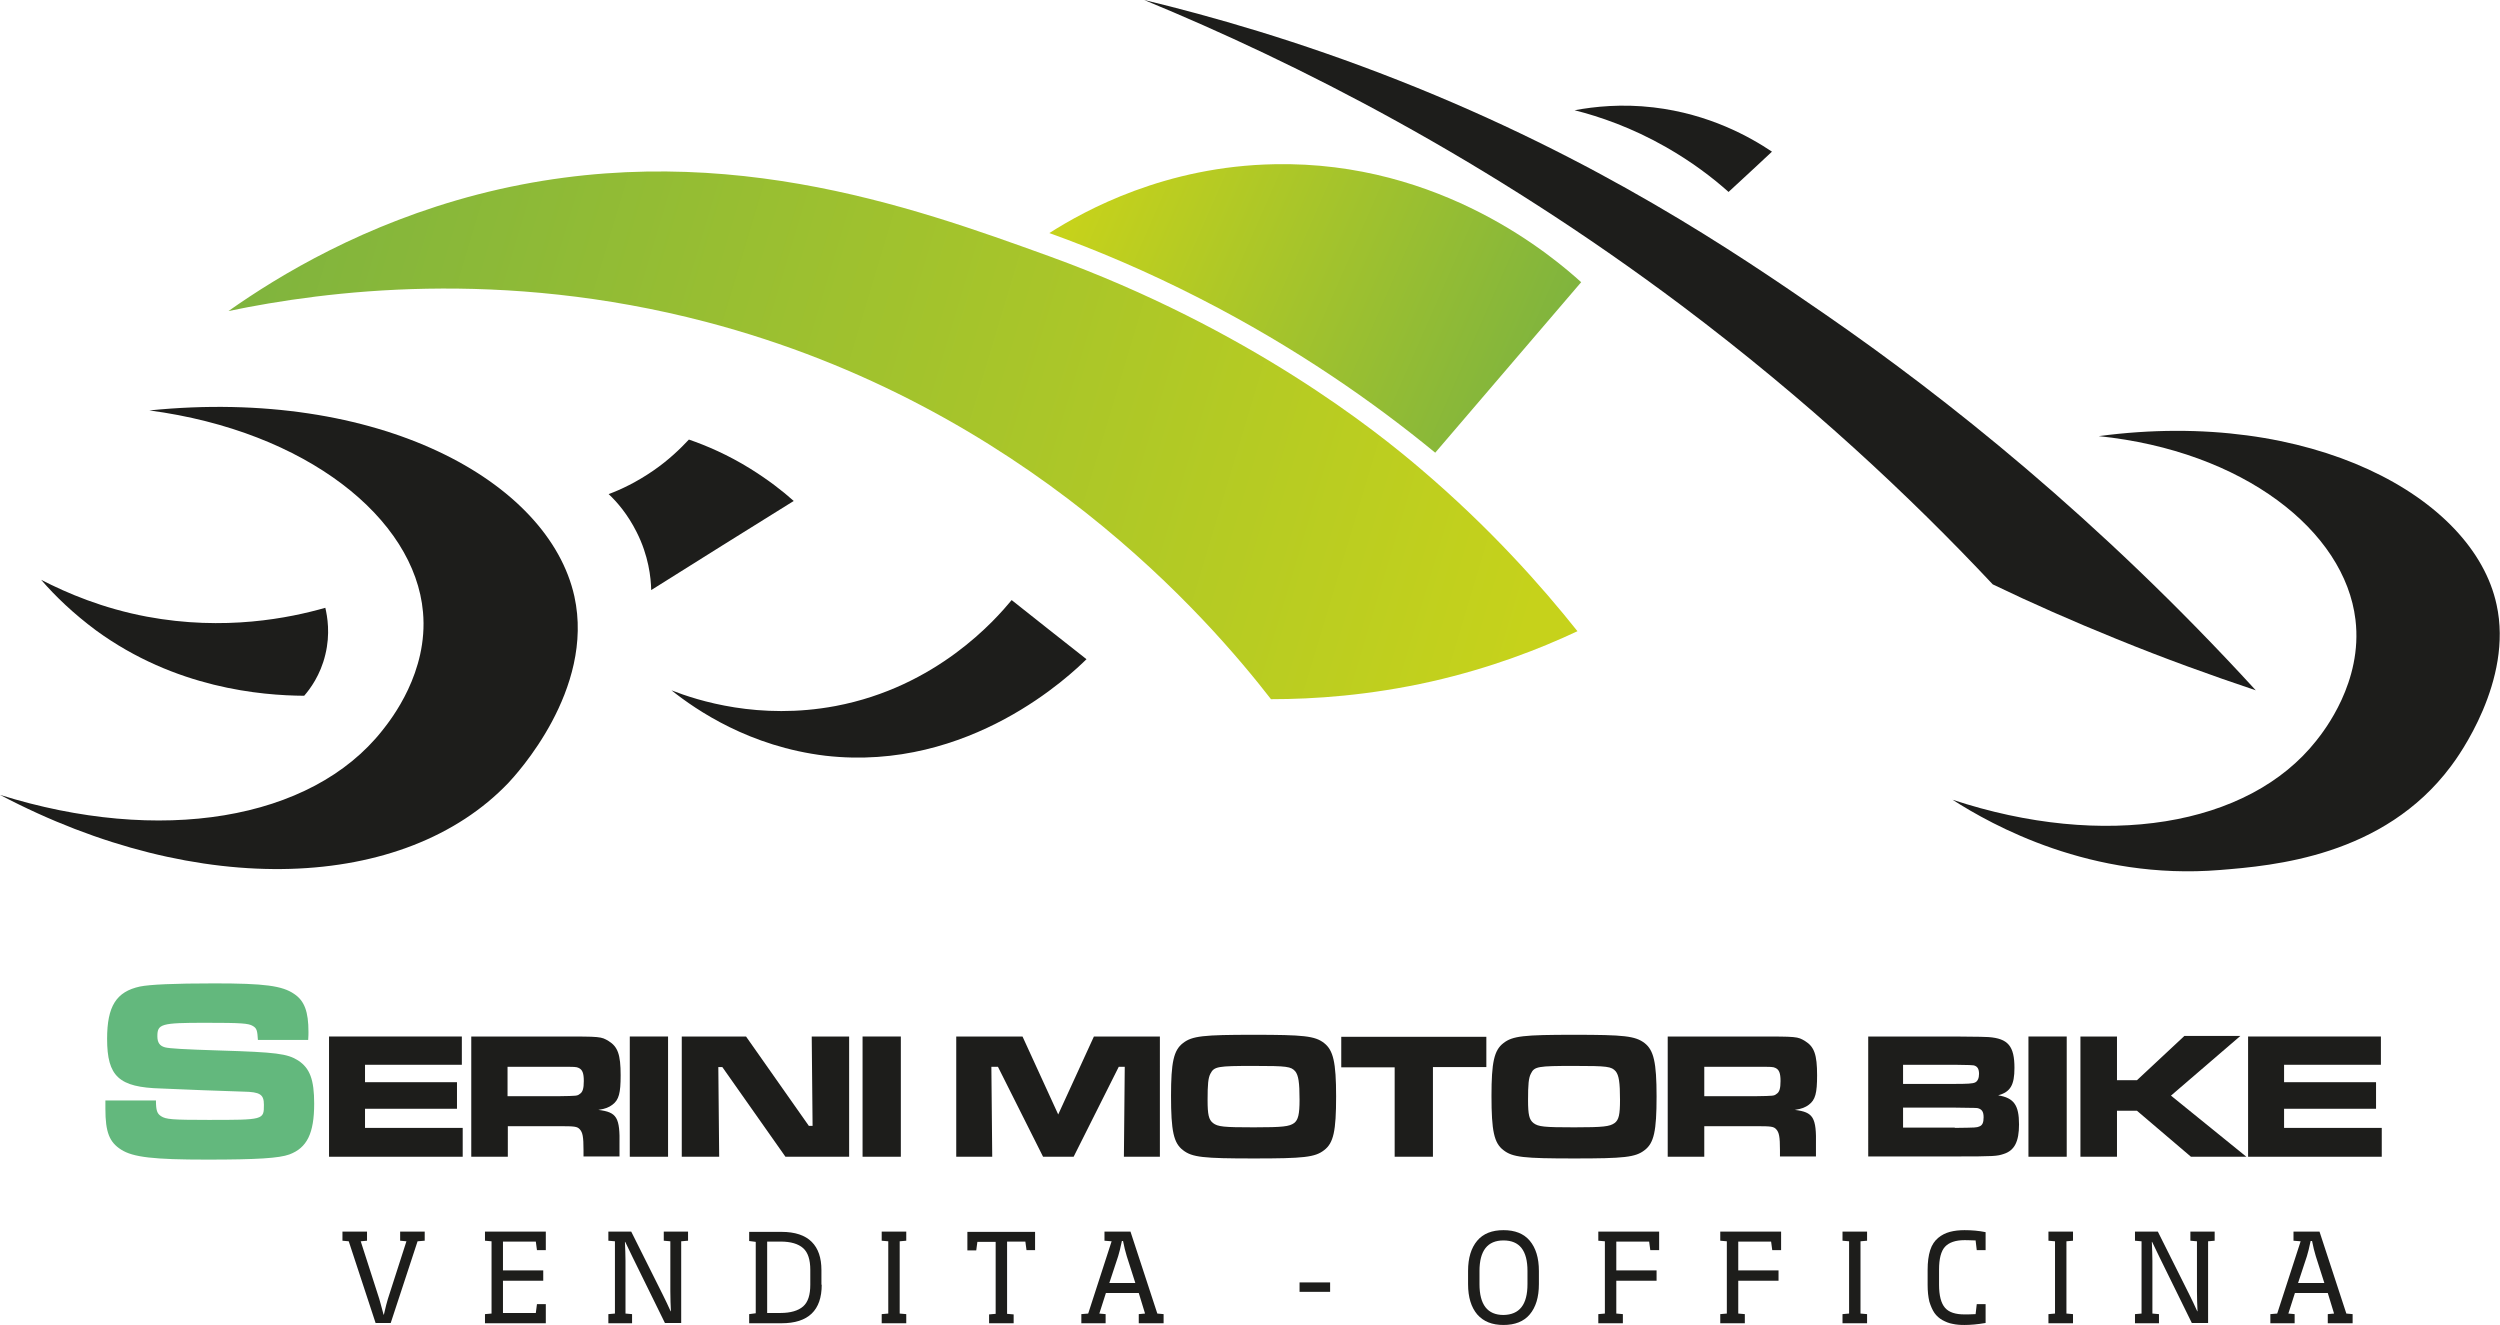 <?xml version="1.0" encoding="utf-8"?>
<!-- Generator: Adobe Illustrator 27.0.1, SVG Export Plug-In . SVG Version: 6.00 Build 0)  -->
<svg version="1.1" id="Livello_1" xmlns="http://www.w3.org/2000/svg" xmlns:xlink="http://www.w3.org/1999/xlink" x="0px" y="0px"
	 viewBox="0 0 875.3 463.9" style="enable-background:new 0 0 875.3 463.9;" xml:space="preserve">
<style type="text/css">
	.st0{fill:url(#SVGID_1_);}
	.st1{fill:url(#SVGID_00000098217452911822630150000012012231675446827441_);}
	.st2{fill:#1D1D1B;}
	.st3{fill:#63B87D;}
</style>
<g>
	<g>
		<linearGradient id="SVGID_1_" gradientUnits="userSpaceOnUse" x1="539.753" y1="206.474" x2="50.903" y2="59.663">
			<stop  offset="0" style="stop-color:#C6D21B"/>
			<stop  offset="1" style="stop-color:#79B141"/>
		</linearGradient>
		<path class="st0" d="M80,108.9c34.1-7.1,95.4-15,167.2,3.8c112.2,29.4,176.6,104.8,197.8,132.1c15.1,0,34.4-1.3,56.2-6.2
			c20.7-4.7,37.9-11.4,51.1-17.6c-12.4-15.6-30.5-36.1-55.1-57c-15-12.8-59.7-48.8-129.6-74.2c-48.7-17.6-118.4-42.9-200.4-21.7
			C127.6,78.4,98,96.2,80,108.9z"/>
		
			<linearGradient id="SVGID_00000100352714266148216530000016758436629898614164_" gradientUnits="userSpaceOnUse" x1="382.656" y1="60.256" x2="555.237" y2="136.004">
			<stop  offset="0" style="stop-color:#C6D21B"/>
			<stop  offset="1" style="stop-color:#79B141"/>
		</linearGradient>
		<path style="fill:url(#SVGID_00000100352714266148216530000016758436629898614164_);" d="M367.4,81.6c16.4,5.9,34.2,13.4,52.9,23
			c33.6,17.2,60.9,36.4,82.2,53.9c17-19.9,34.1-39.8,51.1-59.7c-9.3-8.4-48.7-42.5-107.4-41.3C408.1,58.2,380.1,73.5,367.4,81.6z"/>
		<g>
			<path class="st2" d="M52.3,143.7c55,7.3,92.9,37.8,95.8,70.6c1.9,21-11.1,37.5-14.2,41.4c-25,31.7-78.1,40.1-133.9,22.6
				c69.8,36.8,141.8,33.7,178-4.2c2.6-2.8,30.3-32.5,23.1-65.3C192.1,168.3,132.4,135.6,52.3,143.7z"/>
			<path class="st2" d="M14.4,203c5,5.8,11.4,11.9,19.2,17.7c27.8,20.3,57.9,22.8,72.9,22.9c2-2.3,5.7-7.2,7.4-14.4
				c1.8-7.3,0.7-13.4,0-16.4c-12.6,3.6-35.2,8.2-62.5,3.1C36,213,23.5,207.7,14.4,203z"/>
			<path class="st2" d="M228,206.6c-0.1-4.4-0.9-12-5.1-20.3c-3.1-6.2-6.9-10.6-9.8-13.3c4.3-1.6,9.8-4.2,15.6-8.2
				c5.4-3.7,9.5-7.7,12.5-10.9c6.1,2.1,13.6,5.3,21.5,10.2c6.1,3.8,11.2,7.7,15.2,11.3C261.3,185.7,244.7,196.1,228,206.6z"/>
			<path class="st2" d="M235.1,241.7c9.2,3.6,30.7,10.5,57.4,5.5c35.5-6.7,56-30.2,61.7-37.1c8.7,6.9,17.4,13.8,26.2,20.7
				c-5.1,5-40.8,39.6-91.4,33.8C262.5,261.4,243.9,248.7,235.1,241.7z"/>
			<path class="st2" d="M734.8,152.7c50.5,5.2,86.2,33.1,89.9,64.3c2.6,21.7-11,38.9-13.7,42.3c-23.8,30.2-74.5,38.2-127.4,20.7
				c13.9,8.9,48.5,28.3,93.7,24.6c18.6-1.5,57.2-4.7,80.8-36.3c2.6-3.4,21.9-30,16-56.6C866,174,809,142.8,734.8,152.7z"/>
			<path class="st2" d="M400.6,0C454,22,520.2,55.5,588.8,107c44,33.1,80,66.8,108.9,97.6c13.5,6.5,28,12.9,43.3,19.1
				c16.9,6.9,33.3,12.8,48.8,18c-55.2-60.3-109-102.8-150.7-131.6c-31.3-21.6-79.2-54.3-149.5-82C454.6,14.3,423.8,5.6,400.6,0z"/>
			<path class="st2" d="M605.2,67.2c5.1-4.7,10.2-9.4,15.2-14.1c-7.6-5.1-21.9-13.2-41.5-15.5c-11.1-1.3-20.6-0.3-27.6,1
				c8.7,2.2,19.9,6,32,12.9C592.4,56.7,599.6,62.2,605.2,67.2z"/>
		</g>
	</g>
	<g>
		<g>
			<path class="st3" d="M54.6,385.2c0,3.6,0.4,4.7,1.8,5.6c1.7,1.1,3.7,1.3,16.5,1.3c19.5,0,19.5,0,19.5-5.3c0-3.6-1.3-4.5-7.2-4.6
				l-14.3-0.5l-9.7-0.4l-4.8-0.2c-14.8-0.4-18.9-4.2-18.9-17.4c0-11.4,3.2-16.5,11.5-18.3c3.5-0.7,11.7-1.1,26.1-1.1
				c17.4,0,23.7,0.8,27.9,3.7c3.6,2.4,5,6.2,5,13.3c0,0.4,0,1.6-0.1,2.8H90.3c-0.2-3.3-0.4-4.1-1.8-4.9c-1.5-0.9-3.8-1.1-16.7-1.1
				c-15.4,0-16.7,0.4-16.7,4.7c0,2.2,0.8,3.4,2.7,3.9c1.6,0.4,6.5,0.7,19.2,1.1c19.7,0.6,23.6,1.1,27.4,3.5
				c4.1,2.7,5.6,6.7,5.6,15.1c0,10.4-2.5,15.5-8.7,17.8c-3.6,1.3-11.1,1.8-28.9,1.8c-18.5,0-25.8-0.8-30-3.5
				c-4.1-2.6-5.5-6.1-5.5-14.3v-2.9H54.6z"/>
			<g>
				<path class="st2" d="M161.7,362.9v9.9h-33.9v6.1H160v9.3h-32.2v6.7H162V405h-46.8v-42.1H161.7z"/>
				<path class="st2" d="M164.9,362.9h31c14.5,0,14.5,0,17.2,1.6c3.2,2,4.2,4.7,4.2,12c0,6.2-0.6,8.6-2.9,10.3
					c-1.2,0.9-2.4,1.4-4.9,1.8c6.5,0.8,7.6,2.6,7.4,12.4v3.9h-12.6v-2.2c0-4.7-0.3-6.2-1.3-7.3c-0.9-1-1.8-1.1-7.1-1.1h-18.1V405
					h-12.8V362.9z M195.7,383.8c6.4-0.1,6.4-0.1,7.3-0.8c1-0.6,1.4-1.9,1.4-4.5c0-2.8-0.5-4-1.8-4.6c-0.9-0.4-1.1-0.4-6.9-0.4h-18
					v10.3H195.7z"/>
				<path class="st2" d="M233.9,362.9V405h-13.4v-42.1H233.9z"/>
				<path class="st2" d="M261.2,362.9l22,31.3h1.3l-0.3-31.3h13.1V405H275l-22.1-31.4h-1.4l0.3,31.4h-13.1v-42.1H261.2z"/>
				<path class="st2" d="M315.4,362.9V405H302v-42.1H315.4z"/>
				<path class="st2" d="M358,362.9l12.5,27.3l12.5-27.3h23.1V405h-12.6l0.3-31.5h-2.1L375.9,405h-10.7l-15.8-31.5h-2.3l0.3,31.5
					h-12.6v-42.1H358z"/>
				<path class="st2" d="M463.6,365.2c3.2,2.5,4.2,6.7,4.2,18.7c0,12.1-0.9,16.3-4.2,18.8c-3.2,2.5-7.2,2.9-24.6,2.9
					c-17.7,0-21.6-0.4-24.8-2.9c-3.3-2.5-4.2-6.7-4.2-19c0-11.7,0.9-16,4.2-18.5c3.2-2.5,7.1-2.9,24.7-2.9
					C456.5,362.3,460.4,362.7,463.6,365.2z M423.8,375.9c-0.8,1.5-1,3.8-1,9.2c0,5.2,0.4,6.9,1.9,8.1c1.7,1.3,3.7,1.5,14.3,1.5
					c10.3,0,12.4-0.3,14.1-1.5c1.4-1.1,1.9-3,1.9-8.1c0-6.2-0.4-8.6-1.5-10c-1.5-1.7-2.8-1.9-14.6-1.9
					C426.3,373.2,425.1,373.4,423.8,375.9z"/>
				<path class="st2" d="M520.4,362.9v10.7h-18.7V405h-13.4v-31.3h-18.7v-10.7H520.4z"/>
				<path class="st2" d="M575.8,365.2c3.2,2.5,4.2,6.7,4.2,18.7c0,12.1-0.9,16.3-4.2,18.8c-3.2,2.5-7.2,2.9-24.6,2.9
					c-17.7,0-21.6-0.4-24.8-2.9c-3.3-2.5-4.2-6.7-4.2-19c0-11.7,0.9-16,4.2-18.5c3.2-2.5,7.1-2.9,24.7-2.9
					C568.6,362.3,572.5,362.7,575.8,365.2z M536,375.9c-0.8,1.5-1,3.8-1,9.2c0,5.2,0.4,6.9,1.9,8.1c1.7,1.3,3.7,1.5,14.3,1.5
					c10.3,0,12.4-0.3,14.1-1.5c1.5-1.1,1.9-3,1.9-8.1c0-6.2-0.4-8.6-1.5-10c-1.5-1.7-2.8-1.9-14.6-1.9
					C538.4,373.2,537.2,373.4,536,375.9z"/>
				<path class="st2" d="M583.8,362.9h31c14.5,0,14.5,0,17.2,1.6c3.2,2,4.2,4.7,4.2,12c0,6.2-0.6,8.6-2.9,10.3
					c-1.2,0.9-2.4,1.4-4.9,1.8c6.5,0.8,7.6,2.6,7.4,12.4v3.9h-12.6v-2.2c0-4.7-0.3-6.2-1.3-7.3c-0.9-1-1.8-1.1-7.1-1.1h-18.1V405
					h-12.8V362.9z M614.7,383.8c6.4-0.1,6.4-0.1,7.3-0.8c1-0.6,1.4-1.9,1.4-4.5c0-2.8-0.5-4-1.8-4.6c-0.9-0.4-1.1-0.4-6.9-0.4h-18
					v10.3H614.7z"/>
				<path class="st2" d="M654.1,362.9h30.2c10,0.1,10,0.1,11.9,0.2c6.9,0.5,9.1,3.2,9.1,10.8c0,6-1.4,8.4-5.7,9.6
					c5.5,0.9,7.3,3.4,7.3,10.2c0,6-1.6,9.1-5.3,10.3c-2.4,0.8-3.1,0.9-17.2,0.9h-30.3V362.9z M684.3,379.5c4.5,0,6.4-0.1,7.2-0.5
					c0.9-0.4,1.4-1.5,1.4-3c0-1.8-0.6-2.7-1.9-3c-0.7-0.1-0.9-0.1-6.7-0.2h-18v6.7H684.3z M684.4,394.9c7.6-0.1,7.6-0.1,8.6-0.5
					c1.1-0.4,1.5-1.4,1.5-3.2c0-2-0.6-2.8-2-3.2c-0.6-0.1-0.6-0.1-8.1-0.2h-18.1v7H684.4z"/>
				<path class="st2" d="M723.6,362.9V405h-13.4v-42.1H723.6z"/>
				<path class="st2" d="M741.2,362.9v15.3h7l16.6-15.5h19.6l-24.3,20.9l26.4,21.4h-19.4l-18.9-16.1h-7V405h-12.8v-42.1H741.2z"/>
				<path class="st2" d="M833.6,362.9v9.9h-33.9v6.1h32.2v9.3h-32.2v6.7h34.2V405h-46.8v-42.1H833.6z"/>
			</g>
		</g>
		<g>
			<path class="st2" d="M148.6,434.4l-2.4,0.2l-9.4,28.6h-5.3l-9.4-28.6l-2.2-0.2v-3.2h8.6v3.2l-2.2,0.2l6.5,20.2
				c0.1,0.1,0.5,2,1.5,5.5h0.1c0.6-2.7,1.1-4.5,1.4-5.5l6.5-20.2l-2.2-0.2v-3.2h8.6V434.4z"/>
			<path class="st2" d="M191.1,463.3h-21.3v-3.2l2.3-0.2v-25.3l-2.3-0.2v-3.2h21.3v6.5H188l-0.4-3h-11.5v10.1h14.1v3.6h-14.1v11.3
				h11.5l0.4-3.1h3.1V463.3z"/>
			<path class="st2" d="M240.8,434.4l-2.3,0.2v28.6h-5.7l-11.3-23c-1.4-2.9-2.3-4.7-2.6-5.4h-0.1c0.1,2.4,0.2,4.6,0.2,6.7v18.4
				l2.3,0.2v3.2H213v-3.2l2.3-0.2v-25.3l-2.3-0.2v-3.2h8l11.2,22.4c0.8,1.6,1.7,3.5,2.6,5.5h0.1c-0.1-2.1-0.2-4.5-0.2-7v-17.5
				l-2.3-0.2v-3.2h8.5V434.4z"/>
			<path class="st2" d="M287.7,449.8c0,9-4.7,13.5-14.1,13.5h-11.3v-3.2l2.3-0.3v-25l-2.3-0.3v-3.2h11.3c4.8,0,8.3,1.2,10.6,3.5
				c2.3,2.3,3.4,5.6,3.4,9.9V449.8z M283.7,449.8v-5.2c0-3.5-0.8-6.1-2.5-7.6c-1.7-1.5-4.3-2.3-7.9-2.3h-4.7v25h4.7
				c3.5,0,6.2-0.8,7.9-2.3C282.9,455.9,283.7,453.4,283.7,449.8z"/>
			<path class="st2" d="M317.3,463.3h-8.6v-3.2l2.3-0.2v-25.3l-2.3-0.2v-3.2h8.6v3.2l-2.3,0.2v25.3l2.3,0.2V463.3z"/>
			<path class="st2" d="M362.5,437.7h-3.1l-0.4-3h-6.4V460l2.3,0.2v3.1h-8.6v-3.1l2.3-0.2v-25.2h-6.4l-0.4,3h-3.1v-6.5h23.7V437.7z"
				/>
			<path class="st2" d="M387.2,463.3h-8.6v-3.2l2.4-0.2l8.2-25.3l-2.5-0.2v-3.2h9.1l9.4,28.7l2.2,0.2v3.2h-8.7v-3.2l2.2-0.2
				l-2.2-7.2h-11.5l-2.3,7.2l2.2,0.2V463.3z M397.5,449.2l-3-9.4c-0.5-1.6-0.9-3.3-1.3-5.3h-0.4c-0.5,2.3-0.9,4.1-1.3,5.3l-3.1,9.4
				H397.5z"/>
			<path class="st2" d="M465.6,452.3H455V449h10.7V452.3z"/>
			<path class="st2" d="M538.8,449.6c0,4.6-1.1,8.1-3.2,10.6c-2.1,2.5-5.2,3.7-9.2,3.7c-4,0-7-1.2-9.2-3.7c-2.1-2.5-3.2-6-3.2-10.6
				V445c0-4.6,1.1-8.1,3.2-10.6c2.1-2.5,5.2-3.7,9.2-3.7s7.1,1.2,9.2,3.7c2.1,2.5,3.2,6,3.2,10.6V449.6z M534.8,449.6V445
				c0-7.2-2.8-10.7-8.4-10.7c-5.6,0-8.4,3.6-8.4,10.7v4.6c0,7.2,2.8,10.8,8.4,10.8C532,460.3,534.8,456.8,534.8,449.6z"/>
			<path class="st2" d="M580,448.4h-14.1v11.5l2.3,0.2v3.2h-8.6v-3.2l2.3-0.2v-25.3l-2.3-0.2v-3.2h21.3v6.5h-3.1l-0.4-3h-11.5v10.1
				H580V448.4z"/>
			<path class="st2" d="M622.7,448.4h-14.1v11.5l2.3,0.2v3.2h-8.6v-3.2l2.3-0.2v-25.3l-2.3-0.2v-3.2h21.3v6.5h-3.1l-0.4-3h-11.5
				v10.1h14.1V448.4z"/>
			<path class="st2" d="M653.7,463.3h-8.6v-3.2l2.3-0.2v-25.3l-2.3-0.2v-3.2h8.6v3.2l-2.3,0.2v25.3l2.3,0.2V463.3z"/>
			<path class="st2" d="M695.2,463.2c-2.9,0.5-5.4,0.7-7.4,0.7c-1.6,0-2.9-0.1-4.2-0.4c-1.2-0.2-2.4-0.7-3.5-1.3
				c-1.1-0.6-2.1-1.5-2.8-2.5c-0.7-1-1.3-2.4-1.8-4c-0.4-1.7-0.6-3.6-0.6-5.8v-5.3c0-2.7,0.3-5,0.9-6.9c0.6-1.9,1.6-3.3,2.8-4.3
				c1.2-1,2.6-1.7,4.1-2.1c1.5-0.4,3.2-0.6,5.1-0.6c2.5,0,5,0.2,7.4,0.7v6.3h-3.1l-0.4-3.4c-2.5-0.1-3.8-0.1-3.9-0.1
				c-3.1,0-5.4,0.8-6.8,2.3c-1.4,1.5-2.1,4.2-2.1,8v5.3c0,3.8,0.7,6.5,2.1,8.1c1.4,1.6,3.7,2.3,6.8,2.3c0.9,0,2.2,0,3.9-0.1l0.4-3.5
				h3.1V463.2z"/>
			<path class="st2" d="M725.8,463.3h-8.6v-3.2l2.3-0.2v-25.3l-2.3-0.2v-3.2h8.6v3.2l-2.3,0.2v25.3l2.3,0.2V463.3z"/>
			<path class="st2" d="M775.4,434.4l-2.3,0.2v28.6h-5.7l-11.3-23c-1.4-2.9-2.3-4.7-2.6-5.4h-0.1c0.1,2.4,0.2,4.6,0.2,6.7v18.4
				l2.3,0.2v3.2h-8.4v-3.2l2.3-0.2v-25.3l-2.3-0.2v-3.2h8l11.2,22.4c0.8,1.6,1.7,3.5,2.6,5.5h0.1c-0.1-2.1-0.2-4.5-0.2-7v-17.5
				l-2.3-0.2v-3.2h8.5V434.4z"/>
			<path class="st2" d="M803.5,463.3h-8.6v-3.2l2.4-0.2l8.2-25.3l-2.5-0.2v-3.2h9.1l9.4,28.7l2.2,0.2v3.2H815v-3.2l2.2-0.2l-2.2-7.2
				h-11.5l-2.3,7.2l2.2,0.2V463.3z M813.8,449.2l-3-9.4c-0.5-1.6-0.9-3.3-1.3-5.3H809c-0.5,2.3-0.9,4.1-1.3,5.3l-3.1,9.4H813.8z"/>
		</g>
	</g>
</g>
</svg>
